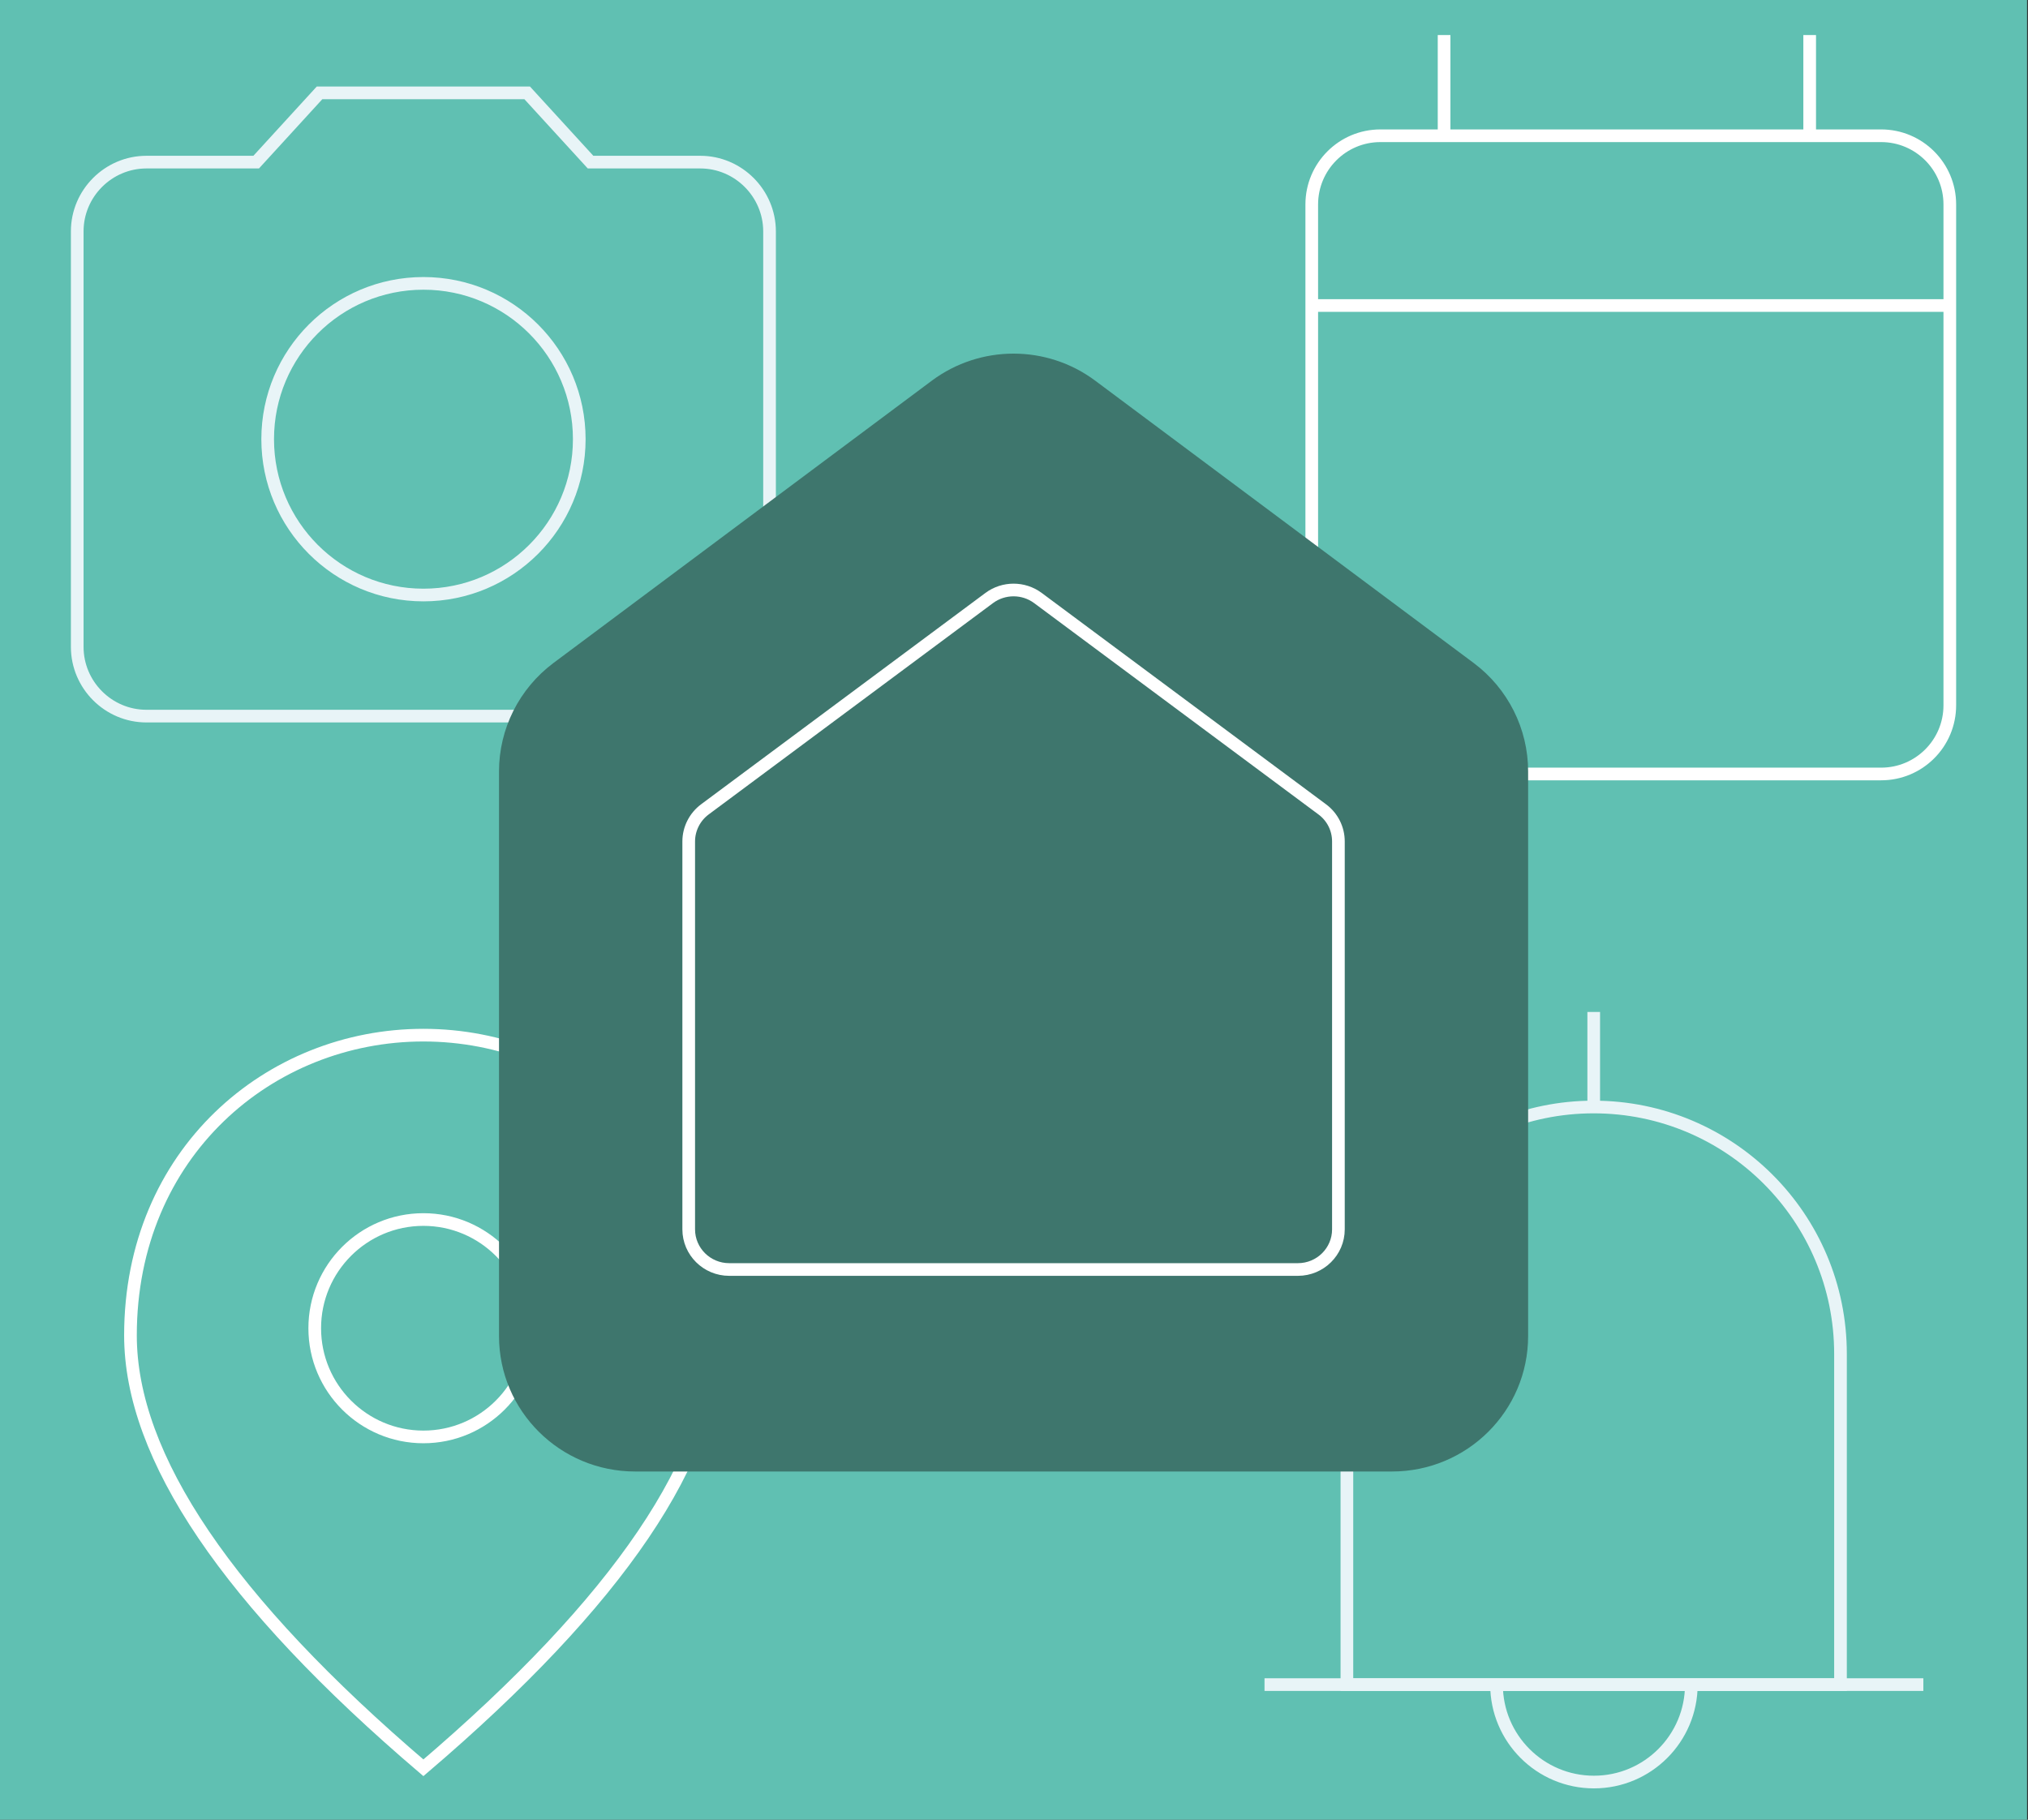 <svg width="439" height="394" viewBox="0 0 439 394" fill="none" xmlns="http://www.w3.org/2000/svg">
<rect x="0" y="0" width="439" height="394" fill="#333333" stroke="none"/>
<g clip-path="url(#clip0_14030_2635)">
<path d="M438.794 0H0V394H438.794V0Z" fill="#60C0B2"/>
<path d="M407.211 167.574H298.817C290.615 167.574 283.955 160.921 283.955 152.703V44.263C283.955 36.057 290.604 29.393 298.817 29.393H407.211C415.413 29.393 422.073 36.046 422.073 44.263V152.703C422.073 160.921 415.424 167.574 407.211 167.574V167.574Z" stroke="white" stroke-width="2.742" stroke-miterlimit="10"/>
<path d="M283.966 66.147H422.062" stroke="white" stroke-width="2.742" stroke-miterlimit="10"/>
<path d="M312.6 7.588V29.381" stroke="white" stroke-width="2.742" stroke-miterlimit="10"/>
<path d="M391.74 7.588V29.381" stroke="white" stroke-width="2.742" stroke-miterlimit="10"/>
<path d="M91.652 311.107C104.65 311.107 115.184 300.567 115.184 287.573C115.184 274.58 104.638 264.04 91.652 264.04C78.665 264.04 68.131 274.58 68.131 287.573C68.131 300.567 78.677 311.107 91.652 311.107Z" stroke="white" stroke-width="2.742" stroke-miterlimit="10"/>
<path d="M91.651 224.119C124.944 224.119 155.071 249.617 155.071 289.121C155.071 315.442 133.943 346.669 91.651 382.743C49.37 346.669 28.242 315.465 28.242 289.121C28.242 249.617 58.369 224.119 91.651 224.119Z" stroke="white" stroke-width="2.742" stroke-miterlimit="10"/>
<path d="M151.586 35.1H127.835L114.119 20.105H69.171L55.456 35.1H31.705C23.469 35.1 16.718 41.843 16.718 50.094V140.05C16.718 148.291 23.447 155.045 31.705 155.045H151.597C159.833 155.045 166.583 148.302 166.583 140.05V50.094C166.572 41.854 159.833 35.1 151.586 35.1Z" stroke="#E8F4F7" stroke-width="2.742" stroke-miterlimit="10"/>
<path d="M91.662 128.827C110.294 128.827 125.393 113.72 125.393 95.089C125.393 76.459 110.294 61.352 91.662 61.352C73.03 61.352 57.943 76.459 57.943 95.089C57.943 113.72 73.042 128.827 91.662 128.827Z" stroke="#E8F4F7" stroke-width="2.742" stroke-miterlimit="10"/>
<path d="M344.981 239.676C315.48 239.676 291.561 263.609 291.561 293.136V364.743H398.412V293.136C398.412 263.609 374.492 239.676 344.981 239.676Z" stroke="#E8F4F7" stroke-width="2.742" stroke-miterlimit="10"/>
<path d="M273.728 364.732H416.347" stroke="#E8F4F7" stroke-width="2.742" stroke-miterlimit="10"/>
<path d="M366.122 364.732C366.122 376.372 356.682 385.828 345.037 385.828C333.392 385.828 323.952 376.383 323.952 364.732" stroke="#E8F4F7" stroke-width="2.742" stroke-miterlimit="10"/>
<path d="M344.992 239.676V219.098" stroke="#E8F4F7" stroke-width="2.742" stroke-miterlimit="10"/>
<path d="M330.792 289.26V167.009C330.792 157.781 326.416 149.071 319.004 143.543L237.076 82.418C226.603 74.61 212.208 74.61 201.712 82.418L119.808 143.543C112.395 149.093 108.02 157.781 108.02 167.009V289.26C108.02 305.461 121.213 318.593 137.49 318.593H301.321C317.598 318.593 330.792 305.461 330.792 289.26Z" fill="#3E766D"/>
<path d="M149.086 266.171V182.177C149.086 179.445 150.396 176.87 152.586 175.236L214.144 129.468C217.26 127.162 221.551 127.162 224.667 129.468L286.225 175.236C288.438 176.87 289.725 179.445 289.725 182.177V266.171C289.725 270.962 285.796 274.858 280.963 274.858H157.848C153.015 274.858 149.086 270.962 149.086 266.171Z" stroke="white" stroke-width="2.742" stroke-miterlimit="10"/>
</g>
<defs>
<clipPath id="clip0_14030_2635">
<rect width="438.794" height="394" fill="white"/>
</clipPath>
</defs>
</svg>
